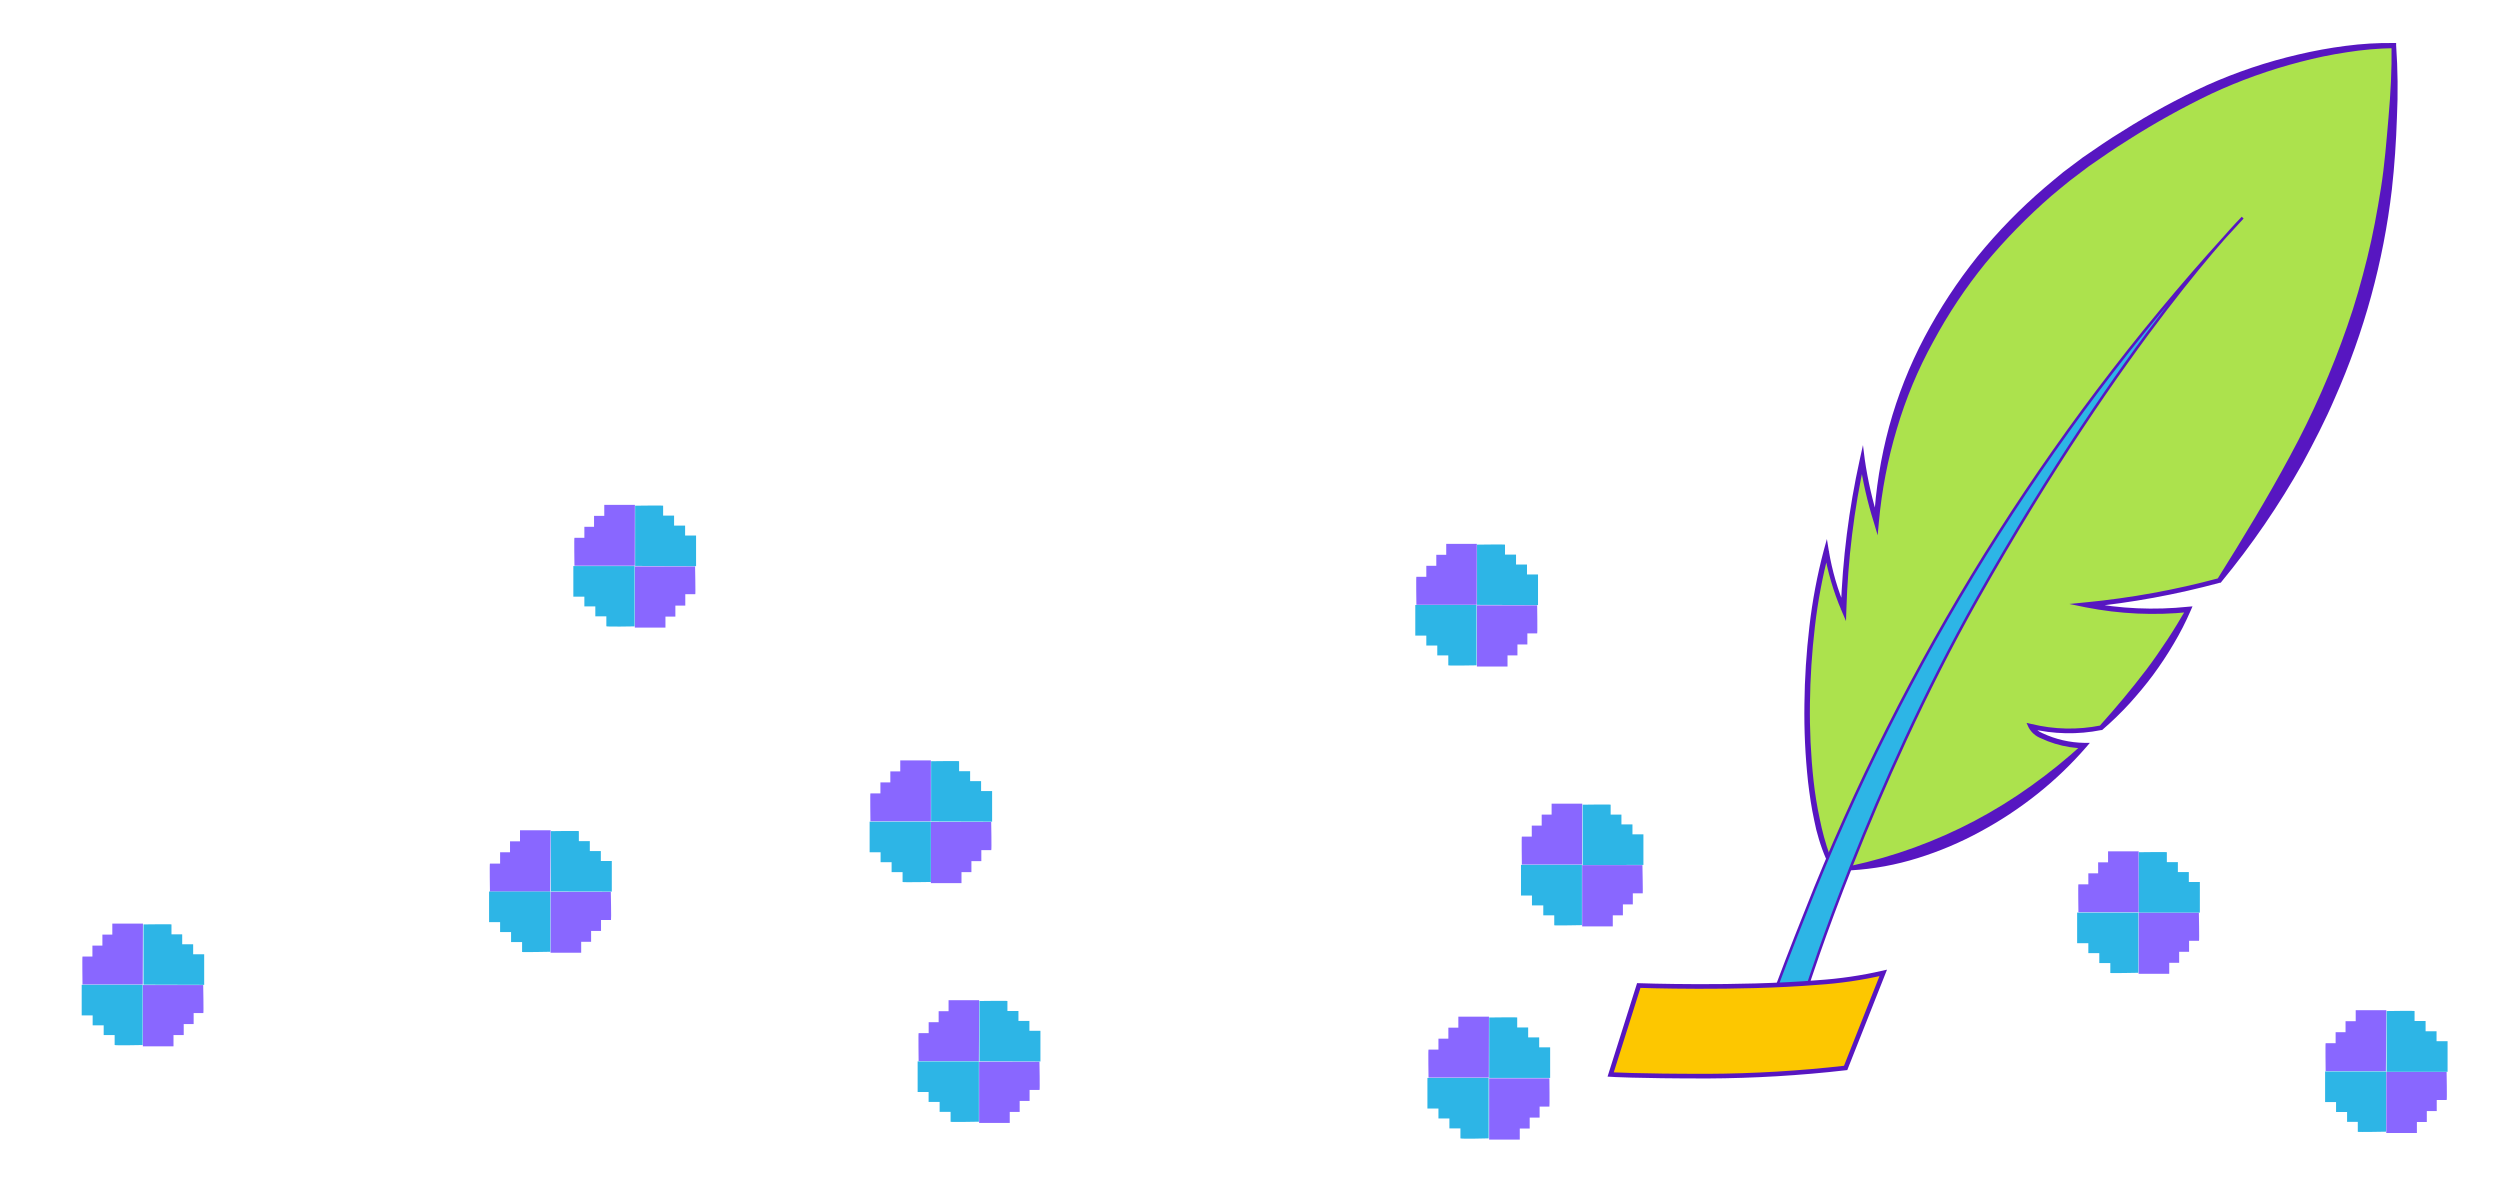 <svg width="808" height="381" viewBox="0 0 808 381" fill="none" xmlns="http://www.w3.org/2000/svg">
    <path d="M205.197 163.183H195.3V166.725H191.995V170.268H188.867V173.81H185.661C185.522 173.692 185.661 182.855 185.661 182.855H205.157L205.197 163.183Z" fill="#8967FF"/>
    <path d="M224.653 183.053H205.177V202.844H215.073V199.281H218.28V195.739H221.486V192.038H224.713C224.831 192.236 224.653 183.053 224.653 183.053Z" fill="#8967FF"/>
    <path d="M224.97 182.973V173.078H221.427V169.872H217.864V166.646H214.321V163.439C214.44 163.321 205.276 163.439 205.276 163.439V182.914L224.97 182.973Z" fill="#2DB5E6"/>
    <path d="M205.097 202.447V182.953H185.304V192.849H188.867V195.995H192.41V199.201H195.973V202.407C195.953 202.625 205.097 202.447 205.097 202.447Z" fill="#2DB5E6"/>
    <path d="M691.22 275.159H681.323V278.702H678.117V282.264H674.95V285.807H671.743C671.605 285.688 671.743 294.851 671.743 294.851H691.24L691.22 275.159Z" fill="#8967FF"/>
    <path d="M710.677 294.949H691.2V314.74H701.097V311.178H704.303V307.615H707.51V304.073H710.716C710.855 304.191 710.677 294.949 710.677 294.949Z" fill="#8967FF"/>
    <path d="M710.993 294.949V285.054H707.431V281.848H703.888V278.642H700.325V275.436C700.463 275.317 691.279 275.436 691.279 275.436V294.949H710.993Z" fill="#2DB5E6"/>
    <path d="M691.121 314.404V294.949H671.328V304.845H674.95V308.051H678.493V311.257H682.056V314.463C681.937 314.582 691.121 314.404 691.121 314.404Z" fill="#2DB5E6"/>
    <path d="M316.474 323.271H306.577V326.813H303.371V330.375H300.145V333.918H296.898C296.78 333.799 296.898 342.962 296.898 342.962H316.375L316.474 323.271Z" fill="#8967FF"/>
    <path d="M335.951 343.141H316.455V362.931H326.351V359.369H329.558V355.827H332.764V352.264H335.971C336.129 352.343 335.951 343.141 335.951 343.141Z" fill="#8967FF"/>
    <path d="M336.267 343.061V333.165H332.705V329.959H329.162V326.753H325.599V323.527C325.737 323.409 316.553 323.527 316.553 323.527V343.002L336.267 343.061Z" fill="#2DB5E6"/>
    <path d="M316.375 362.535V343.041H296.582V352.936H300.125V356.143H303.688V359.349H307.231V362.555C307.211 362.713 316.375 362.535 316.375 362.535Z" fill="#2DB5E6"/>
    <path d="M481.233 328.594H471.337V332.136H468.11V335.699H464.904V339.241H461.697C461.559 339.122 461.697 348.286 461.697 348.286H481.194L481.233 328.594Z" fill="#8967FF"/>
    <path d="M500.769 348.523H481.292V368.314H491.189V364.752H494.396V361.209H497.602V357.647H500.769C500.868 357.706 500.769 348.523 500.769 348.523Z" fill="#8967FF"/>
    <path d="M501.007 348.385V338.49H497.464V335.284H493.901V332.078H490.358V328.852C490.477 328.733 481.312 328.852 481.312 328.852V348.385H501.007Z" fill="#2DB5E6"/>
    <path d="M481.134 367.918V348.385H461.341V358.28H464.904V361.486H468.447V364.692H472.009V367.898C471.95 368.176 481.134 367.918 481.134 367.918Z" fill="#2DB5E6"/>
    <path d="M46.198 298.512H36.301V302.054H33.094V305.617H29.868V309.159H26.662C26.543 309.04 26.662 318.204 26.662 318.204H46.138L46.198 298.512Z" fill="#8967FF"/>
    <path d="M65.674 318.382H46.178V338.173H56.074V334.531H59.38V330.969H62.586V327.426H65.714C65.852 327.565 65.674 318.382 65.674 318.382Z" fill="#8967FF"/>
    <path d="M65.991 318.303V308.408H62.428V305.182H58.885V301.976H55.421V298.77C55.56 298.651 46.376 298.77 46.376 298.77V318.244L65.991 318.303Z" fill="#2DB5E6"/>
    <path d="M46.099 337.757V318.283H26.404V328.179H29.947V331.385H33.51V334.531H37.053V337.738C36.934 337.955 46.099 337.757 46.099 337.757Z" fill="#2DB5E6"/>
    <path d="M177.961 268.351H168.064V271.913H164.838V275.455H161.631V279.117H158.346C158.207 278.978 158.346 288.161 158.346 288.161H177.842L177.961 268.351Z" fill="#8967FF"/>
    <path d="M197.418 288.24H177.941V307.932H187.838V304.39H191.045V300.887H194.251V297.344H197.477C197.596 297.403 197.418 288.24 197.418 288.24Z" fill="#8967FF"/>
    <path d="M197.734 288.161V278.266H194.191V275.06H190.629V271.854H187.086V268.628C187.204 268.489 178.04 268.628 178.04 268.628V288.122L197.734 288.161Z" fill="#2DB5E6"/>
    <path d="M177.862 307.616V288.142H158.069V298.037H161.632V301.243H165.175V304.469H168.737V307.675C168.678 307.794 177.862 307.616 177.862 307.616Z" fill="#2DB5E6"/>
    <path d="M771.264 326.496H761.367V330.058H758.081V333.601H754.875V337.163H751.648C751.53 337.025 751.648 346.208 751.648 346.208H771.125L771.264 326.496Z" fill="#8967FF"/>
    <path d="M790.741 346.405H771.244V366.196H781.141V362.634H784.347V359.091H787.554V355.529H790.76C790.919 355.549 790.741 346.405 790.741 346.405Z" fill="#8967FF"/>
    <path d="M791.057 346.406V336.511H787.494V333.304H783.951V329.98H780.388V326.773C780.527 326.635 771.343 326.773 771.343 326.773V346.406H791.057Z" fill="#2DB5E6"/>
    <path d="M771.165 365.761V346.287H751.471V356.183H755.014V359.389H758.576V362.595H762.04V365.801C762.04 365.939 771.165 365.761 771.165 365.761Z" fill="#2DB5E6"/>
    <path d="M477.314 175.77H467.418V179.312H464.211V182.874H460.985V186.417H457.778C457.64 186.298 457.778 195.461 457.778 195.461H477.275L477.314 175.77Z" fill="#8967FF"/>
    <path d="M496.811 195.64H477.334V215.43H487.231V211.829H490.437V208.286H493.644V204.724H496.811C496.949 204.823 496.811 195.64 496.811 195.64Z" fill="#8967FF"/>
    <path d="M497.088 195.56V185.665H493.525V182.458H489.982V179.252H486.419V176.026C486.558 175.908 477.374 176.026 477.374 176.026V195.501L497.088 195.56Z" fill="#2DB5E6"/>
    <path d="M477.215 215.034V195.54H457.422V205.435H460.985V208.642H464.528V211.828H468.09V215.034C468.031 215.212 477.215 215.034 477.215 215.034Z" fill="#2DB5E6"/>
    <path d="M511.378 259.742H501.482V263.285H498.275V266.827H495.069V270.39H491.862C491.744 270.251 491.862 279.434 491.862 279.434H511.339L511.378 259.742Z" fill="#8967FF"/>
    <path d="M530.835 279.611H511.358V299.402H521.255V295.84H524.521V292.297H527.727V288.735H530.934C531.013 288.794 530.835 279.611 530.835 279.611Z" fill="#8967FF"/>
    <path d="M531.152 279.552V269.657H527.609V266.451H524.046V263.284H520.563V260.078C520.681 259.94 511.517 260.078 511.517 260.078V279.572L531.152 279.552Z" fill="#2DB5E6"/>
    <path d="M511.279 299.006V279.532H491.585V289.428H495.128V292.634H498.79V295.84H502.333V299.046C502.115 299.185 511.279 299.006 511.279 299.006Z" fill="#2DB5E6"/>
    <path d="M300.857 245.77H290.961V249.312H287.754V252.874H284.548V256.417H281.321C281.203 256.298 281.321 265.461 281.321 265.461H300.857V245.77Z" fill="#8967FF"/>
    <path d="M320.354 265.64H300.857V285.43H310.754V281.868H313.961V278.326H317.167V274.763H320.374C320.532 274.823 320.354 265.64 320.354 265.64Z" fill="#8967FF"/>
    <path d="M320.651 265.56V255.665H317.088V252.458H313.545V249.252H309.982V246.026C310.121 245.908 300.937 246.026 300.937 246.026V265.501L320.651 265.56Z" fill="#2DB5E6"/>
    <path d="M300.857 285.054V265.561H281.064V275.456H284.607V278.662H288.17V281.868H291.713V285.054C291.614 285.213 300.857 285.054 300.857 285.054Z" fill="#2DB5E6"/>
    <path d="M590.749 276.92C582.159 256.318 581.645 209.928 590.334 178.124C591.416 184.653 593.27 191.031 595.856 197.123C596.347 180.852 598.334 164.661 601.794 148.755C602.757 155.519 604.28 162.191 606.347 168.704C609.731 117.584 639.896 73.965 682.333 46.694C704.284 32.583 722.672 23.281 747.037 17.858C755.766 15.863 764.685 14.814 773.639 14.731C774.391 26.784 772.689 50.236 771.125 61.715C765.187 105.848 747.849 145.37 717.149 187.703C703.05 191.481 688.665 194.095 674.138 195.52C685.067 197.666 696.255 198.166 707.332 197.005C700.055 211.259 690.471 224.212 678.968 235.339C671.457 236.844 663.707 236.682 656.265 234.864C657.222 236.427 658.691 237.609 660.422 238.209C664.592 240.067 669.098 241.057 673.663 241.118C653.751 261.661 626.397 276.999 598.014 280.7C594.906 279.552 593.263 277.969 590.749 276.92Z" fill="#ACE24D"/>
    <path d="M590.156 277.514C589.264 275.458 588.497 273.349 587.86 271.201L587.009 268.153L586.336 265.066C585.445 260.969 584.851 256.813 584.356 252.657C583.453 244.33 583.063 235.956 583.188 227.582C583.277 219.214 583.812 210.857 584.792 202.546C585.747 194.219 587.301 185.971 589.443 177.867L590.453 174.206L591.066 177.966C592.131 184.422 593.965 190.727 596.529 196.748L594.946 197.045C595.499 180.709 597.553 164.458 601.082 148.498L602.111 143.847L602.705 148.577C603.683 155.285 605.199 161.903 607.237 168.368L605.634 168.566C606.206 158.197 607.857 147.916 610.562 137.89C613.317 127.85 617.16 118.141 622.023 108.936C626.891 99.736 632.617 91.016 639.124 82.891C645.701 74.821 652.988 67.357 660.897 60.587C662.876 58.944 664.855 57.223 666.835 55.639L673.07 50.949C677.345 48 681.64 45.012 686.034 42.36C694.794 36.802 703.92 31.843 713.349 27.517C722.826 23.282 732.689 19.968 742.801 17.621C747.849 16.424 752.956 15.493 758.101 14.831C763.258 14.144 768.457 13.833 773.659 13.901H774.431V14.672C774.971 22.432 775.057 30.216 774.688 37.986C774.431 45.764 773.916 53.482 773.045 61.26C770.32 84.556 764.095 107.308 754.578 128.747C751.51 135.931 747.908 142.857 744.206 149.725C736.604 163.262 727.814 176.097 717.941 188.079L717.743 188.337H717.486C703.347 192.167 688.914 194.815 674.336 196.253V194.63C685.167 196.759 696.256 197.253 707.233 196.095L708.618 195.976L708.044 197.302C706.451 200.992 704.62 204.575 702.562 208.028C700.525 211.502 698.305 214.864 695.911 218.102C693.516 221.348 690.923 224.415 688.231 227.404C685.511 230.364 682.623 233.166 679.582 235.795L679.384 235.953H679.166C671.537 237.48 663.666 237.317 656.107 235.478L657.057 234.37C657.776 235.56 658.868 236.479 660.164 236.982C664.375 238.954 668.955 240.013 673.604 240.09H673.703H675.445L674.277 241.455C669.481 246.995 664.18 252.077 658.442 256.635C652.695 261.204 646.555 265.257 640.094 268.747C633.633 272.276 626.837 275.154 619.806 277.336C612.791 279.538 605.532 280.868 598.192 281.294H597.875H597.697C596.358 280.803 595.072 280.179 593.857 279.434L592.076 278.385L591.205 277.91L590.749 277.712L590.156 277.514ZM591.343 276.327H591.561L592.056 276.564L593.006 277.059L594.807 278.127C595.944 278.818 597.144 279.401 598.39 279.869H597.994H598.093C612.083 276.854 625.595 271.94 638.253 265.263C644.562 261.921 650.639 258.159 656.443 254.002C662.285 249.83 667.871 245.31 673.169 240.466L673.762 241.871C670.507 241.827 667.275 241.32 664.163 240.367C662.604 239.891 661.083 239.302 659.61 238.605C657.921 237.948 656.519 236.714 655.652 235.122L654.979 233.638L656.582 233.994C663.905 235.792 671.535 235.954 678.928 234.469L678.533 234.687C681.165 231.718 683.797 228.749 686.311 225.702C688.825 222.654 691.319 219.586 693.694 216.44C696.069 213.293 698.306 210.027 700.483 206.742C702.66 203.457 704.699 200.053 706.698 196.629L707.51 197.816C696.366 198.973 685.111 198.459 674.119 196.293L668.814 195.204L674.218 194.67C688.693 193.263 703.027 190.655 717.07 186.872L716.635 187.189C724.849 174.087 732.845 160.946 740.109 147.429C747.419 133.952 753.615 119.9 758.636 105.413C761.189 98.19 763.248 90.788 765.088 83.366C766.929 75.945 768.315 68.365 769.522 60.785C770.729 53.205 771.303 45.526 771.976 37.847C772.649 30.169 773.065 22.45 772.946 14.791L773.758 15.563C768.652 15.639 763.559 16.083 758.517 16.889C753.456 17.647 748.44 18.684 743.494 19.996C733.598 22.542 723.957 25.993 714.695 30.307C705.464 34.733 696.508 39.709 687.875 45.21C683.501 47.921 679.324 50.83 675.128 53.739L669.012 58.371C667.033 59.934 665.053 61.636 663.074 63.259C655.39 69.933 648.255 77.213 641.737 85.029C635.304 92.945 629.638 101.453 624.814 110.44C619.883 119.386 615.941 128.843 613.056 138.642C610.124 148.437 608.181 158.502 607.257 168.684L606.861 173.019L605.634 168.863C603.566 162.308 602.03 155.597 601.042 148.795H602.685C599.225 164.648 597.237 180.786 596.747 197.005L596.628 200.745L595.163 197.302C592.539 191.155 590.659 184.717 589.562 178.125H591.185C589.064 186.151 587.523 194.319 586.573 202.566C585.603 210.818 585.068 219.115 584.97 227.423C584.853 235.725 585.243 244.026 586.138 252.281C586.588 256.402 587.249 260.497 588.117 264.551C588.904 268.55 589.982 272.485 591.343 276.327Z" fill="#5716C1"/>
    <path d="M724.829 70.344C666.067 133.638 619.259 207.054 586.672 287.033C582.298 297.918 578.418 307.714 574.301 318.698H584.198C584.198 318.698 604.486 254.774 639.124 193.423C687.162 108.342 724.829 70.344 724.829 70.344Z" fill="#2DB5E6" stroke="#5716C1" stroke-width="0.84" stroke-miterlimit="10"/>
    <path d="M529.648 318.52C529.648 318.52 561.455 319.668 587.464 317.551C594.602 317.085 601.691 316.046 608.662 314.443L596.509 345.159C581.698 346.859 566.804 347.744 551.895 347.811C528.539 347.811 520.562 347.276 520.562 347.276L529.648 318.52Z" fill="#FDC700" stroke="#5716C1" stroke-width="1.5" stroke-miterlimit="10"/>
</svg>
